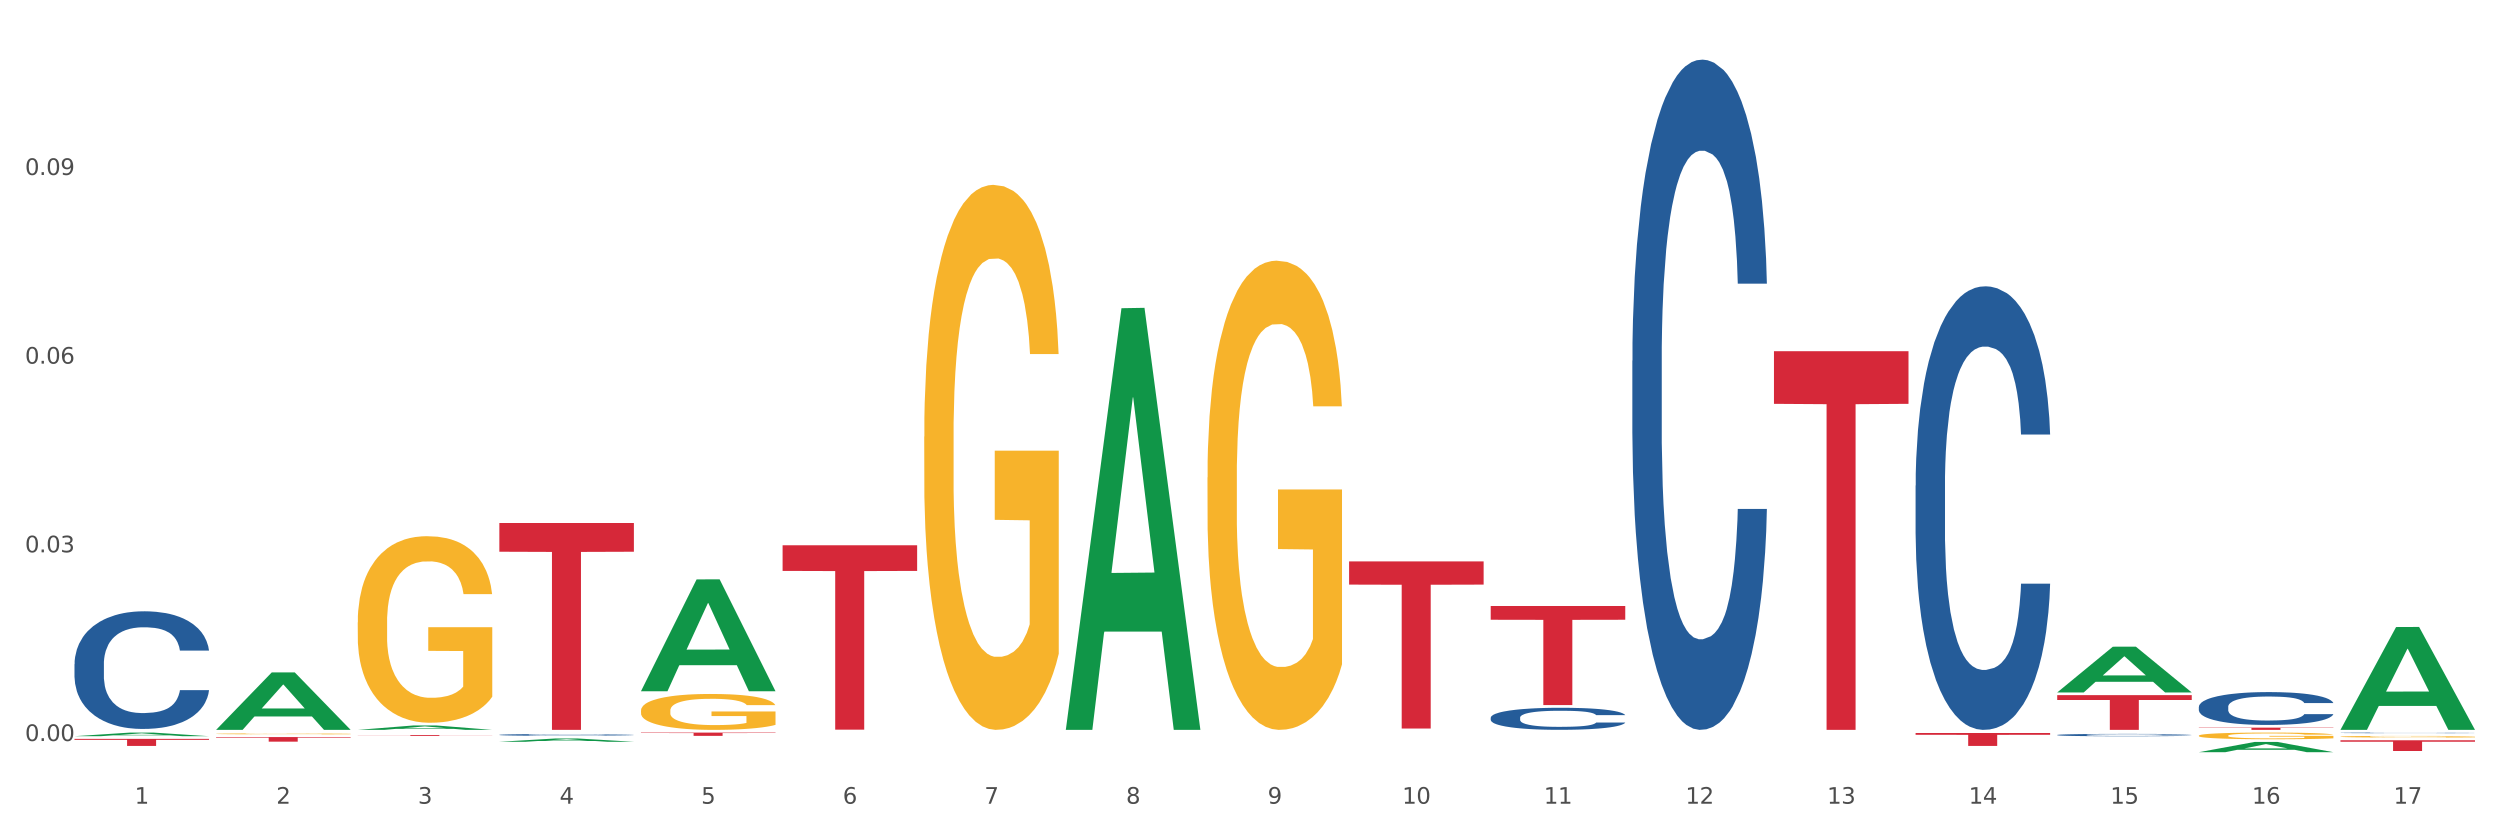 <?xml version="1.0" encoding="utf-8" standalone="no"?>
<!DOCTYPE svg PUBLIC "-//W3C//DTD SVG 1.1//EN"
  "http://www.w3.org/Graphics/SVG/1.1/DTD/svg11.dtd">
<svg xmlns:xlink="http://www.w3.org/1999/xlink" width="1080pt" height="360pt" viewBox="0 0 1080 360" xmlns="http://www.w3.org/2000/svg" version="1.1">
 <rect x="0" y="0" width="1080" height="360" fill="#333333" stroke="none"/>
 <defs>
  <style type="text/css">*{stroke-linejoin: round; stroke-linecap: butt}</style>
 </defs>
 <g id="figure_1">
  <g id="patch_1">
   <path d="M 0 360 
L 1080 360 
L 1080 0 
L 0 0 
z
" style="fill: #ffffff; stroke: #ffffff; stroke-linejoin: miter"/>
  </g>
  <g id="axes_1">
   <g id="matplotlib.axis_1">
    <g id="xtick_1">
     <g id="text_1">
      <!-- 1 -->
      <g style="fill: #4d4d4d" transform="translate(58.182 347.204) scale(0.096 -0.096)">
       <defs>
        <path id="DejaVuSans-31" d="M 794 531 
L 1825 531 
L 1825 4091 
L 703 3866 
L 703 4441 
L 1819 4666 
L 2450 4666 
L 2450 531 
L 3481 531 
L 3481 0 
L 794 0 
L 794 531 
z
" transform="scale(0.016)"/>
       </defs>
       <use xlink:href="#DejaVuSans-31"/>
      </g>
     </g>
    </g>
    <g id="xtick_2">
     <g id="text_2">
      <!-- 2 -->
      <g style="fill: #4d4d4d" transform="translate(119.364 347.204) scale(0.096 -0.096)">
       <defs>
        <path id="DejaVuSans-32" d="M 1228 531 
L 3431 531 
L 3431 0 
L 469 0 
L 469 531 
Q 828 903 1448 1529 
Q 2069 2156 2228 2338 
Q 2531 2678 2651 2914 
Q 2772 3150 2772 3378 
Q 2772 3750 2511 3984 
Q 2250 4219 1831 4219 
Q 1534 4219 1204 4116 
Q 875 4013 500 3803 
L 500 4441 
Q 881 4594 1212 4672 
Q 1544 4750 1819 4750 
Q 2544 4750 2975 4387 
Q 3406 4025 3406 3419 
Q 3406 3131 3298 2873 
Q 3191 2616 2906 2266 
Q 2828 2175 2409 1742 
Q 1991 1309 1228 531 
z
" transform="scale(0.016)"/>
       </defs>
       <use xlink:href="#DejaVuSans-32"/>
      </g>
     </g>
    </g>
    <g id="xtick_3">
     <g id="text_3">
      <!-- 3 -->
      <g style="fill: #4d4d4d" transform="translate(180.545 347.204) scale(0.096 -0.096)">
       <defs>
        <path id="DejaVuSans-33" d="M 2597 2516 
Q 3050 2419 3304 2112 
Q 3559 1806 3559 1356 
Q 3559 666 3084 287 
Q 2609 -91 1734 -91 
Q 1441 -91 1130 -33 
Q 819 25 488 141 
L 488 750 
Q 750 597 1062 519 
Q 1375 441 1716 441 
Q 2309 441 2620 675 
Q 2931 909 2931 1356 
Q 2931 1769 2642 2001 
Q 2353 2234 1838 2234 
L 1294 2234 
L 1294 2753 
L 1863 2753 
Q 2328 2753 2575 2939 
Q 2822 3125 2822 3475 
Q 2822 3834 2567 4026 
Q 2313 4219 1838 4219 
Q 1578 4219 1281 4162 
Q 984 4106 628 3988 
L 628 4550 
Q 988 4650 1302 4700 
Q 1616 4750 1894 4750 
Q 2613 4750 3031 4423 
Q 3450 4097 3450 3541 
Q 3450 3153 3228 2886 
Q 3006 2619 2597 2516 
z
" transform="scale(0.016)"/>
       </defs>
       <use xlink:href="#DejaVuSans-33"/>
      </g>
     </g>
    </g>
    <g id="xtick_4">
     <g id="text_4">
      <!-- 4 -->
      <g style="fill: #4d4d4d" transform="translate(241.726 347.204) scale(0.096 -0.096)">
       <defs>
        <path id="DejaVuSans-34" d="M 2419 4116 
L 825 1625 
L 2419 1625 
L 2419 4116 
z
M 2253 4666 
L 3047 4666 
L 3047 1625 
L 3713 1625 
L 3713 1100 
L 3047 1100 
L 3047 0 
L 2419 0 
L 2419 1100 
L 313 1100 
L 313 1709 
L 2253 4666 
z
" transform="scale(0.016)"/>
       </defs>
       <use xlink:href="#DejaVuSans-34"/>
      </g>
     </g>
    </g>
    <g id="xtick_5">
     <g id="text_5">
      <!-- 5 -->
      <g style="fill: #4d4d4d" transform="translate(302.908 347.204) scale(0.096 -0.096)">
       <defs>
        <path id="DejaVuSans-35" d="M 691 4666 
L 3169 4666 
L 3169 4134 
L 1269 4134 
L 1269 2991 
Q 1406 3038 1543 3061 
Q 1681 3084 1819 3084 
Q 2600 3084 3056 2656 
Q 3513 2228 3513 1497 
Q 3513 744 3044 326 
Q 2575 -91 1722 -91 
Q 1428 -91 1123 -41 
Q 819 9 494 109 
L 494 744 
Q 775 591 1075 516 
Q 1375 441 1709 441 
Q 2250 441 2565 725 
Q 2881 1009 2881 1497 
Q 2881 1984 2565 2268 
Q 2250 2553 1709 2553 
Q 1456 2553 1204 2497 
Q 953 2441 691 2322 
L 691 4666 
z
" transform="scale(0.016)"/>
       </defs>
       <use xlink:href="#DejaVuSans-35"/>
      </g>
     </g>
    </g>
    <g id="xtick_6">
     <g id="text_6">
      <!-- 6 -->
      <g style="fill: #4d4d4d" transform="translate(364.089 347.204) scale(0.096 -0.096)">
       <defs>
        <path id="DejaVuSans-36" d="M 2113 2584 
Q 1688 2584 1439 2293 
Q 1191 2003 1191 1497 
Q 1191 994 1439 701 
Q 1688 409 2113 409 
Q 2538 409 2786 701 
Q 3034 994 3034 1497 
Q 3034 2003 2786 2293 
Q 2538 2584 2113 2584 
z
M 3366 4563 
L 3366 3988 
Q 3128 4100 2886 4159 
Q 2644 4219 2406 4219 
Q 1781 4219 1451 3797 
Q 1122 3375 1075 2522 
Q 1259 2794 1537 2939 
Q 1816 3084 2150 3084 
Q 2853 3084 3261 2657 
Q 3669 2231 3669 1497 
Q 3669 778 3244 343 
Q 2819 -91 2113 -91 
Q 1303 -91 875 529 
Q 447 1150 447 2328 
Q 447 3434 972 4092 
Q 1497 4750 2381 4750 
Q 2619 4750 2861 4703 
Q 3103 4656 3366 4563 
z
" transform="scale(0.016)"/>
       </defs>
       <use xlink:href="#DejaVuSans-36"/>
      </g>
     </g>
    </g>
    <g id="xtick_7">
     <g id="text_7">
      <!-- 7 -->
      <g style="fill: #4d4d4d" transform="translate(425.271 347.204) scale(0.096 -0.096)">
       <defs>
        <path id="DejaVuSans-37" d="M 525 4666 
L 3525 4666 
L 3525 4397 
L 1831 0 
L 1172 0 
L 2766 4134 
L 525 4134 
L 525 4666 
z
" transform="scale(0.016)"/>
       </defs>
       <use xlink:href="#DejaVuSans-37"/>
      </g>
     </g>
    </g>
    <g id="xtick_8">
     <g id="text_8">
      <!-- 8 -->
      <g style="fill: #4d4d4d" transform="translate(486.452 347.204) scale(0.096 -0.096)">
       <defs>
        <path id="DejaVuSans-38" d="M 2034 2216 
Q 1584 2216 1326 1975 
Q 1069 1734 1069 1313 
Q 1069 891 1326 650 
Q 1584 409 2034 409 
Q 2484 409 2743 651 
Q 3003 894 3003 1313 
Q 3003 1734 2745 1975 
Q 2488 2216 2034 2216 
z
M 1403 2484 
Q 997 2584 770 2862 
Q 544 3141 544 3541 
Q 544 4100 942 4425 
Q 1341 4750 2034 4750 
Q 2731 4750 3128 4425 
Q 3525 4100 3525 3541 
Q 3525 3141 3298 2862 
Q 3072 2584 2669 2484 
Q 3125 2378 3379 2068 
Q 3634 1759 3634 1313 
Q 3634 634 3220 271 
Q 2806 -91 2034 -91 
Q 1263 -91 848 271 
Q 434 634 434 1313 
Q 434 1759 690 2068 
Q 947 2378 1403 2484 
z
M 1172 3481 
Q 1172 3119 1398 2916 
Q 1625 2713 2034 2713 
Q 2441 2713 2670 2916 
Q 2900 3119 2900 3481 
Q 2900 3844 2670 4047 
Q 2441 4250 2034 4250 
Q 1625 4250 1398 4047 
Q 1172 3844 1172 3481 
z
" transform="scale(0.016)"/>
       </defs>
       <use xlink:href="#DejaVuSans-38"/>
      </g>
     </g>
    </g>
    <g id="xtick_9">
     <g id="text_9">
      <!-- 9 -->
      <g style="fill: #4d4d4d" transform="translate(547.634 347.204) scale(0.096 -0.096)">
       <defs>
        <path id="DejaVuSans-39" d="M 703 97 
L 703 672 
Q 941 559 1184 500 
Q 1428 441 1663 441 
Q 2288 441 2617 861 
Q 2947 1281 2994 2138 
Q 2813 1869 2534 1725 
Q 2256 1581 1919 1581 
Q 1219 1581 811 2004 
Q 403 2428 403 3163 
Q 403 3881 828 4315 
Q 1253 4750 1959 4750 
Q 2769 4750 3195 4129 
Q 3622 3509 3622 2328 
Q 3622 1225 3098 567 
Q 2575 -91 1691 -91 
Q 1453 -91 1209 -44 
Q 966 3 703 97 
z
M 1959 2075 
Q 2384 2075 2632 2365 
Q 2881 2656 2881 3163 
Q 2881 3666 2632 3958 
Q 2384 4250 1959 4250 
Q 1534 4250 1286 3958 
Q 1038 3666 1038 3163 
Q 1038 2656 1286 2365 
Q 1534 2075 1959 2075 
z
" transform="scale(0.016)"/>
       </defs>
       <use xlink:href="#DejaVuSans-39"/>
      </g>
     </g>
    </g>
    <g id="xtick_10">
     <g id="text_10">
      <!-- 10 -->
      <g style="fill: #4d4d4d" transform="translate(605.761 347.204) scale(0.096 -0.096)">
       <defs>
        <path id="DejaVuSans-30" d="M 2034 4250 
Q 1547 4250 1301 3770 
Q 1056 3291 1056 2328 
Q 1056 1369 1301 889 
Q 1547 409 2034 409 
Q 2525 409 2770 889 
Q 3016 1369 3016 2328 
Q 3016 3291 2770 3770 
Q 2525 4250 2034 4250 
z
M 2034 4750 
Q 2819 4750 3233 4129 
Q 3647 3509 3647 2328 
Q 3647 1150 3233 529 
Q 2819 -91 2034 -91 
Q 1250 -91 836 529 
Q 422 1150 422 2328 
Q 422 3509 836 4129 
Q 1250 4750 2034 4750 
z
" transform="scale(0.016)"/>
       </defs>
       <use xlink:href="#DejaVuSans-31"/>
       <use xlink:href="#DejaVuSans-30" transform="translate(63.623 0)"/>
      </g>
     </g>
    </g>
    <g id="xtick_11">
     <g id="text_11">
      <!-- 11 -->
      <g style="fill: #4d4d4d" transform="translate(666.942 347.204) scale(0.096 -0.096)">
       <use xlink:href="#DejaVuSans-31"/>
       <use xlink:href="#DejaVuSans-31" transform="translate(63.623 0)"/>
      </g>
     </g>
    </g>
    <g id="xtick_12">
     <g id="text_12">
      <!-- 12 -->
      <g style="fill: #4d4d4d" transform="translate(728.124 347.204) scale(0.096 -0.096)">
       <use xlink:href="#DejaVuSans-31"/>
       <use xlink:href="#DejaVuSans-32" transform="translate(63.623 0)"/>
      </g>
     </g>
    </g>
    <g id="xtick_13">
     <g id="text_13">
      <!-- 13 -->
      <g style="fill: #4d4d4d" transform="translate(789.305 347.204) scale(0.096 -0.096)">
       <use xlink:href="#DejaVuSans-31"/>
       <use xlink:href="#DejaVuSans-33" transform="translate(63.623 0)"/>
      </g>
     </g>
    </g>
    <g id="xtick_14">
     <g id="text_14">
      <!-- 14 -->
      <g style="fill: #4d4d4d" transform="translate(850.487 347.204) scale(0.096 -0.096)">
       <use xlink:href="#DejaVuSans-31"/>
       <use xlink:href="#DejaVuSans-34" transform="translate(63.623 0)"/>
      </g>
     </g>
    </g>
    <g id="xtick_15">
     <g id="text_15">
      <!-- 15 -->
      <g style="fill: #4d4d4d" transform="translate(911.668 347.204) scale(0.096 -0.096)">
       <use xlink:href="#DejaVuSans-31"/>
       <use xlink:href="#DejaVuSans-35" transform="translate(63.623 0)"/>
      </g>
     </g>
    </g>
    <g id="xtick_16">
     <g id="text_16">
      <!-- 16 -->
      <g style="fill: #4d4d4d" transform="translate(972.849 347.204) scale(0.096 -0.096)">
       <use xlink:href="#DejaVuSans-31"/>
       <use xlink:href="#DejaVuSans-36" transform="translate(63.623 0)"/>
      </g>
     </g>
    </g>
    <g id="xtick_17">
     <g id="text_17">
      <!-- 17 -->
      <g style="fill: #4d4d4d" transform="translate(1034.031 347.204) scale(0.096 -0.096)">
       <use xlink:href="#DejaVuSans-31"/>
       <use xlink:href="#DejaVuSans-37" transform="translate(63.623 0)"/>
      </g>
     </g>
    </g>
    <g id="xtick_18"/>
    <g id="xtick_19"/>
    <g id="xtick_20"/>
    <g id="xtick_21"/>
    <g id="xtick_22"/>
    <g id="xtick_23"/>
    <g id="xtick_24"/>
    <g id="xtick_25"/>
    <g id="xtick_26"/>
    <g id="xtick_27"/>
    <g id="xtick_28"/>
    <g id="xtick_29"/>
    <g id="xtick_30"/>
    <g id="xtick_31"/>
    <g id="xtick_32"/>
    <g id="xtick_33"/>
   </g>
   <g id="matplotlib.axis_2">
    <g id="ytick_1">
     <g id="text_18">
      <!-- 0.00 -->
      <g style="fill: #4d4d4d" transform="translate(10.8 320.119) scale(0.096 -0.096)">
       <defs>
        <path id="DejaVuSans-2e" d="M 684 794 
L 1344 794 
L 1344 0 
L 684 0 
L 684 794 
z
" transform="scale(0.016)"/>
       </defs>
       <use xlink:href="#DejaVuSans-30"/>
       <use xlink:href="#DejaVuSans-2e" transform="translate(63.623 0)"/>
       <use xlink:href="#DejaVuSans-30" transform="translate(95.41 0)"/>
       <use xlink:href="#DejaVuSans-30" transform="translate(159.033 0)"/>
      </g>
     </g>
    </g>
    <g id="ytick_2">
     <g id="text_19">
      <!-- 0.03 -->
      <g style="fill: #4d4d4d" transform="translate(10.8 238.609) scale(0.096 -0.096)">
       <use xlink:href="#DejaVuSans-30"/>
       <use xlink:href="#DejaVuSans-2e" transform="translate(63.623 0)"/>
       <use xlink:href="#DejaVuSans-30" transform="translate(95.41 0)"/>
       <use xlink:href="#DejaVuSans-33" transform="translate(159.033 0)"/>
      </g>
     </g>
    </g>
    <g id="ytick_3">
     <g id="text_20">
      <!-- 0.06 -->
      <g style="fill: #4d4d4d" transform="translate(10.8 157.099) scale(0.096 -0.096)">
       <use xlink:href="#DejaVuSans-30"/>
       <use xlink:href="#DejaVuSans-2e" transform="translate(63.623 0)"/>
       <use xlink:href="#DejaVuSans-30" transform="translate(95.41 0)"/>
       <use xlink:href="#DejaVuSans-36" transform="translate(159.033 0)"/>
      </g>
     </g>
    </g>
    <g id="ytick_4">
     <g id="text_21">
      <!-- 0.09 -->
      <g style="fill: #4d4d4d" transform="translate(10.8 75.59) scale(0.096 -0.096)">
       <use xlink:href="#DejaVuSans-30"/>
       <use xlink:href="#DejaVuSans-2e" transform="translate(63.623 0)"/>
       <use xlink:href="#DejaVuSans-30" transform="translate(95.41 0)"/>
       <use xlink:href="#DejaVuSans-39" transform="translate(159.033 0)"/>
      </g>
     </g>
    </g>
    <g id="ytick_5"/>
    <g id="ytick_6"/>
    <g id="ytick_7"/>
    <g id="ytick_8"/>
   </g>
   <g id="PolyCollection_1">
    <path d="M 32.175 318.034 
L 32.235 318.033 
L 56.203 316.473 
L 66.15 316.471 
L 90.297 318.037 
L 78.793 318.037 
L 73.58 317.673 
L 48.833 317.673 
L 48.653 317.678 
L 43.62 318.037 
L 32.175 318.037 
L 32.175 318.034 
L 51.949 317.455 
L 70.464 317.453 
L 61.296 316.805 
L 61.176 316.802 
L 61.056 316.807 
L 51.889 317.453 
L 51.949 317.455 
L 32.175 318.034 
z
" clip-path="url(#pbdef62c256)" style="fill: #109648"/>
    <path d="M 93.356 318.405 
L 151.479 318.405 
L 151.479 318.682 
L 128.615 318.684 
L 128.615 320.399 
L 116.082 320.399 
L 116.082 318.684 
L 93.356 318.682 
L 93.356 318.406 
L 93.356 318.405 
z
" clip-path="url(#pbdef62c256)" style="fill: #d62839"/>
    <path d="M 154.538 317.574 
L 212.66 317.574 
L 212.66 317.627 
L 189.797 317.627 
L 189.797 317.954 
L 177.263 317.954 
L 177.263 317.627 
L 154.538 317.627 
L 154.538 317.575 
L 154.538 317.574 
z
" clip-path="url(#pbdef62c256)" style="fill: #d62839"/>
    <path d="M 215.719 225.925 
L 273.842 225.925 
L 273.842 238.347 
L 250.978 238.431 
L 250.978 315.309 
L 238.445 315.309 
L 238.445 238.431 
L 215.719 238.347 
L 215.719 226.009 
L 215.719 225.925 
z
" clip-path="url(#pbdef62c256)" style="fill: #d62839"/>
    <path d="M 276.901 316.471 
L 335.023 316.471 
L 335.023 316.67 
L 312.16 316.671 
L 312.16 317.899 
L 299.626 317.899 
L 299.626 316.671 
L 276.901 316.67 
L 276.901 316.473 
L 276.901 316.471 
z
" clip-path="url(#pbdef62c256)" style="fill: #d62839"/>
    <path d="M 338.082 235.559 
L 396.204 235.559 
L 396.204 246.63 
L 373.341 246.704 
L 373.341 315.221 
L 360.808 315.221 
L 360.808 246.704 
L 338.082 246.63 
L 338.082 235.634 
L 338.082 235.559 
z
" clip-path="url(#pbdef62c256)" style="fill: #d62839"/>
    <path d="M 582.808 242.513 
L 640.93 242.513 
L 640.93 252.549 
L 618.067 252.617 
L 618.067 314.736 
L 605.533 314.736 
L 605.533 252.617 
L 582.808 252.549 
L 582.808 242.581 
L 582.808 242.513 
z
" clip-path="url(#pbdef62c256)" style="fill: #d62839"/>
    <path d="M 643.989 261.786 
L 702.112 261.786 
L 702.112 267.734 
L 679.248 267.775 
L 679.248 304.593 
L 666.715 304.593 
L 666.715 267.775 
L 643.989 267.734 
L 643.989 261.826 
L 643.989 261.786 
z
" clip-path="url(#pbdef62c256)" style="fill: #d62839"/>
    <path d="M 766.352 151.723 
L 824.474 151.723 
L 824.474 174.456 
L 801.611 174.61 
L 801.611 315.309 
L 789.078 315.309 
L 789.078 174.61 
L 766.352 174.456 
L 766.352 151.877 
L 766.352 151.723 
z
" clip-path="url(#pbdef62c256)" style="fill: #d62839"/>
    <path d="M 827.533 316.668 
L 885.656 316.668 
L 885.656 317.444 
L 862.792 317.449 
L 862.792 322.251 
L 850.259 322.251 
L 850.259 317.449 
L 827.533 317.444 
L 827.533 316.674 
L 827.533 316.668 
z
" clip-path="url(#pbdef62c256)" style="fill: #d62839"/>
    <path d="M 32.175 319.2 
L 90.297 319.2 
L 90.297 319.621 
L 67.434 319.624 
L 67.434 322.229 
L 54.901 322.229 
L 54.901 319.624 
L 32.175 319.621 
L 32.175 319.203 
L 32.175 319.2 
z
" clip-path="url(#pbdef62c256)" style="fill: #d62839"/>
    <path d="M 888.715 300.311 
L 946.837 300.311 
L 946.837 302.395 
L 923.974 302.409 
L 923.974 315.309 
L 911.44 315.309 
L 911.44 302.409 
L 888.715 302.395 
L 888.715 300.325 
L 888.715 300.311 
z
" clip-path="url(#pbdef62c256)" style="fill: #d62839"/>
    <path d="M 1011.078 316.598 
L 1011.146 316.598 
L 1011.146 316.59 
L 1011.352 316.581 
L 1012.108 316.563 
L 1013.07 316.549 
L 1014.719 316.533 
L 1015.612 316.526 
L 1016.78 316.519 
L 1019.185 316.507 
L 1021.933 316.497 
L 1023.856 316.491 
L 1025.299 316.487 
L 1028.528 316.481 
L 1030.383 316.478 
L 1032.307 316.476 
L 1033.956 316.474 
L 1036.704 316.472 
L 1038.902 316.472 
L 1041.444 316.471 
L 1043.574 316.472 
L 1046.391 316.473 
L 1050.513 316.476 
L 1052.093 316.478 
L 1054.223 316.481 
L 1056.421 316.485 
L 1058.208 316.489 
L 1060.269 316.495 
L 1062.398 316.502 
L 1064.46 316.512 
L 1065.902 316.521 
L 1067.07 316.531 
L 1068.101 316.542 
L 1068.856 316.555 
L 1069.2 316.565 
L 1056.627 316.565 
L 1056.284 316.556 
L 1055.597 316.546 
L 1054.91 316.539 
L 1054.154 316.533 
L 1052.986 316.527 
L 1051.956 316.523 
L 1050.238 316.518 
L 1048.658 316.515 
L 1047.353 316.513 
L 1045.772 316.511 
L 1042.406 316.51 
L 1040.001 316.51 
L 1038.49 316.51 
L 1036.635 316.511 
L 1035.055 316.513 
L 1033.2 316.516 
L 1031.757 316.52 
L 1030.314 316.524 
L 1029.49 316.527 
L 1028.253 316.533 
L 1027.429 316.537 
L 1026.33 316.545 
L 1025.711 316.551 
L 1024.612 316.566 
L 1024.131 316.576 
L 1023.925 316.584 
L 1023.788 316.592 
L 1023.788 316.632 
L 1024.2 316.65 
L 1024.543 316.658 
L 1025.093 316.667 
L 1026.124 316.678 
L 1027.635 316.689 
L 1029.215 316.697 
L 1030.52 316.702 
L 1031.757 316.705 
L 1032.994 316.708 
L 1034.505 316.711 
L 1035.742 316.712 
L 1037.597 316.714 
L 1039.795 316.715 
L 1041.513 316.715 
L 1045.017 316.713 
L 1046.597 316.712 
L 1048.108 316.71 
L 1049.757 316.708 
L 1051.063 316.704 
L 1051.818 316.702 
L 1053.055 316.697 
L 1054.017 316.692 
L 1054.841 316.686 
L 1055.391 316.681 
L 1056.009 316.673 
L 1056.49 316.665 
L 1056.627 316.66 
L 1069.2 316.66 
L 1068.925 316.669 
L 1068.444 316.678 
L 1067.482 316.69 
L 1066.727 316.697 
L 1065.559 316.706 
L 1064.322 316.713 
L 1062.605 316.721 
L 1061.024 316.727 
L 1059.376 316.732 
L 1057.589 316.737 
L 1054.36 316.743 
L 1053.192 316.745 
L 1050.719 316.748 
L 1048.795 316.75 
L 1045.979 316.751 
L 1043.093 316.752 
L 1040.07 316.753 
L 1037.391 316.752 
L 1034.437 316.751 
L 1032.582 316.749 
L 1030.52 316.747 
L 1028.116 316.743 
L 1025.849 316.739 
L 1023.719 316.734 
L 1021.727 316.728 
L 1019.872 316.721 
L 1017.467 316.71 
L 1015.681 316.699 
L 1014.375 316.689 
L 1013.482 316.681 
L 1012.589 316.67 
L 1012.108 316.663 
L 1011.352 316.645 
L 1011.078 316.628 
L 1011.078 316.598 
z
" clip-path="url(#pbdef62c256)" style="fill: #255c99"/>
    <path d="M 949.896 305.36 
L 949.965 305.347 
L 949.965 304.984 
L 950.171 304.491 
L 950.927 303.584 
L 951.889 302.896 
L 953.537 302.092 
L 954.431 301.755 
L 955.599 301.379 
L 958.003 300.769 
L 960.751 300.251 
L 962.675 299.965 
L 964.118 299.784 
L 967.347 299.46 
L 969.202 299.317 
L 971.125 299.2 
L 972.774 299.122 
L 975.522 299.032 
L 977.721 298.993 
L 980.263 298.98 
L 982.393 298.993 
L 985.209 299.045 
L 989.331 299.2 
L 990.912 299.291 
L 993.041 299.447 
L 995.24 299.654 
L 997.026 299.862 
L 999.087 300.16 
L 1001.217 300.549 
L 1003.278 301.042 
L 1004.721 301.496 
L 1005.889 301.975 
L 1006.919 302.559 
L 1007.675 303.195 
L 1008.019 303.726 
L 995.446 303.726 
L 995.103 303.246 
L 994.415 302.728 
L 993.728 302.378 
L 992.973 302.092 
L 991.805 301.768 
L 990.774 301.56 
L 989.057 301.314 
L 987.477 301.158 
L 986.171 301.068 
L 984.591 300.99 
L 981.225 300.912 
L 978.82 300.912 
L 977.309 300.938 
L 975.454 301.003 
L 973.873 301.094 
L 972.018 301.249 
L 970.576 301.418 
L 969.133 301.638 
L 968.309 301.794 
L 967.072 302.079 
L 966.247 302.313 
L 965.148 302.715 
L 964.53 303 
L 963.431 303.739 
L 962.95 304.284 
L 962.744 304.66 
L 962.606 305.075 
L 962.606 307.098 
L 963.018 308.006 
L 963.362 308.395 
L 963.912 308.836 
L 964.942 309.407 
L 966.454 309.964 
L 968.034 310.366 
L 969.339 310.613 
L 970.576 310.794 
L 971.812 310.937 
L 973.324 311.067 
L 974.56 311.144 
L 976.415 311.222 
L 978.614 311.261 
L 980.331 311.261 
L 983.835 311.196 
L 985.415 311.132 
L 986.927 311.041 
L 988.576 310.898 
L 989.881 310.742 
L 990.637 310.626 
L 991.873 310.379 
L 992.835 310.12 
L 993.66 309.822 
L 994.209 309.562 
L 994.828 309.173 
L 995.309 308.732 
L 995.446 308.499 
L 1008.019 308.499 
L 1007.744 308.966 
L 1007.263 309.42 
L 1006.301 310.029 
L 1005.545 310.379 
L 1004.377 310.807 
L 1003.141 311.17 
L 1001.423 311.572 
L 999.843 311.871 
L 998.194 312.13 
L 996.408 312.364 
L 993.179 312.688 
L 992.011 312.779 
L 989.538 312.934 
L 987.614 313.025 
L 984.797 313.116 
L 981.912 313.168 
L 978.889 313.181 
L 976.209 313.155 
L 973.255 313.077 
L 971.4 312.999 
L 969.339 312.882 
L 966.934 312.701 
L 964.667 312.48 
L 962.538 312.221 
L 960.545 311.923 
L 958.69 311.585 
L 956.286 311.028 
L 954.499 310.483 
L 953.194 309.977 
L 952.301 309.549 
L 951.408 309.005 
L 950.927 308.629 
L 950.171 307.721 
L 949.896 306.878 
L 949.896 305.36 
z
" clip-path="url(#pbdef62c256)" style="fill: #255c99"/>
    <path d="M 888.715 317.503 
L 888.784 317.502 
L 888.784 317.476 
L 888.99 317.44 
L 889.745 317.374 
L 890.707 317.324 
L 892.356 317.266 
L 893.249 317.242 
L 894.417 317.215 
L 896.822 317.17 
L 899.57 317.133 
L 901.493 317.112 
L 902.936 317.099 
L 906.165 317.076 
L 908.02 317.065 
L 909.944 317.057 
L 911.593 317.051 
L 914.341 317.045 
L 916.539 317.042 
L 919.081 317.041 
L 921.211 317.042 
L 924.028 317.046 
L 928.15 317.057 
L 929.73 317.063 
L 931.86 317.075 
L 934.058 317.09 
L 935.845 317.105 
L 937.906 317.126 
L 940.036 317.154 
L 942.097 317.19 
L 943.539 317.223 
L 944.707 317.258 
L 945.738 317.3 
L 946.494 317.346 
L 946.837 317.385 
L 934.265 317.385 
L 933.921 317.35 
L 933.234 317.312 
L 932.547 317.287 
L 931.791 317.266 
L 930.623 317.243 
L 929.593 317.228 
L 927.875 317.21 
L 926.295 317.199 
L 924.99 317.192 
L 923.41 317.186 
L 920.043 317.181 
L 917.639 317.181 
L 916.127 317.183 
L 914.272 317.187 
L 912.692 317.194 
L 910.837 317.205 
L 909.394 317.217 
L 907.952 317.233 
L 907.127 317.245 
L 905.89 317.265 
L 905.066 317.282 
L 903.967 317.311 
L 903.348 317.332 
L 902.249 317.385 
L 901.768 317.425 
L 901.562 317.452 
L 901.425 317.482 
L 901.425 317.629 
L 901.837 317.694 
L 902.181 317.723 
L 902.73 317.754 
L 903.761 317.796 
L 905.272 317.836 
L 906.852 317.865 
L 908.158 317.883 
L 909.394 317.896 
L 910.631 317.907 
L 912.142 317.916 
L 913.379 317.922 
L 915.234 317.927 
L 917.432 317.93 
L 919.15 317.93 
L 922.654 317.925 
L 924.234 317.921 
L 925.745 317.914 
L 927.394 317.904 
L 928.7 317.893 
L 929.455 317.884 
L 930.692 317.866 
L 931.654 317.847 
L 932.478 317.826 
L 933.028 317.807 
L 933.646 317.779 
L 934.127 317.747 
L 934.265 317.73 
L 946.837 317.73 
L 946.562 317.764 
L 946.081 317.797 
L 945.12 317.841 
L 944.364 317.866 
L 943.196 317.897 
L 941.959 317.924 
L 940.242 317.953 
L 938.662 317.974 
L 937.013 317.993 
L 935.226 318.01 
L 931.997 318.033 
L 930.829 318.04 
L 928.356 318.051 
L 926.433 318.058 
L 923.616 318.064 
L 920.73 318.068 
L 917.707 318.069 
L 915.028 318.067 
L 912.074 318.062 
L 910.219 318.056 
L 908.158 318.047 
L 905.753 318.034 
L 903.486 318.018 
L 901.356 318 
L 899.364 317.978 
L 897.509 317.954 
L 895.104 317.913 
L 893.318 317.874 
L 892.013 317.837 
L 891.119 317.806 
L 890.226 317.767 
L 889.745 317.739 
L 888.99 317.674 
L 888.715 317.613 
L 888.715 317.503 
z
" clip-path="url(#pbdef62c256)" style="fill: #255c99"/>
    <path d="M 827.533 209.782 
L 827.602 209.607 
L 827.602 204.707 
L 827.808 198.057 
L 828.564 185.807 
L 829.526 176.531 
L 831.175 165.681 
L 832.068 161.131 
L 833.236 156.056 
L 835.64 147.831 
L 838.388 140.831 
L 840.312 136.981 
L 841.755 134.531 
L 844.984 130.156 
L 846.839 128.231 
L 848.762 126.656 
L 850.411 125.606 
L 853.159 124.381 
L 855.358 123.856 
L 857.9 123.681 
L 860.03 123.856 
L 862.847 124.556 
L 866.969 126.656 
L 868.549 127.881 
L 870.679 129.981 
L 872.877 132.781 
L 874.663 135.581 
L 876.724 139.606 
L 878.854 144.856 
L 880.915 151.506 
L 882.358 157.631 
L 883.526 164.106 
L 884.557 171.981 
L 885.312 180.556 
L 885.656 187.732 
L 873.083 187.732 
L 872.74 181.257 
L 872.053 174.256 
L 871.366 169.531 
L 870.61 165.681 
L 869.442 161.306 
L 868.411 158.506 
L 866.694 155.181 
L 865.114 153.081 
L 863.808 151.856 
L 862.228 150.806 
L 858.862 149.756 
L 856.457 149.756 
L 854.946 150.106 
L 853.091 150.981 
L 851.511 152.206 
L 849.656 154.306 
L 848.213 156.581 
L 846.77 159.556 
L 845.946 161.656 
L 844.709 165.506 
L 843.885 168.656 
L 842.785 174.081 
L 842.167 177.931 
L 841.068 187.907 
L 840.587 195.257 
L 840.381 200.332 
L 840.243 205.932 
L 840.243 233.232 
L 840.656 245.482 
L 840.999 250.733 
L 841.549 256.683 
L 842.579 264.383 
L 844.091 271.908 
L 845.671 277.333 
L 846.976 280.658 
L 848.213 283.108 
L 849.45 285.033 
L 850.961 286.783 
L 852.198 287.833 
L 854.053 288.883 
L 856.251 289.408 
L 857.969 289.408 
L 861.472 288.533 
L 863.053 287.658 
L 864.564 286.433 
L 866.213 284.508 
L 867.518 282.408 
L 868.274 280.833 
L 869.511 277.508 
L 870.472 274.008 
L 871.297 269.983 
L 871.847 266.483 
L 872.465 261.233 
L 872.946 255.283 
L 873.083 252.133 
L 885.656 252.133 
L 885.381 258.433 
L 884.9 264.558 
L 883.938 272.783 
L 883.182 277.508 
L 882.015 283.283 
L 880.778 288.183 
L 879.06 293.608 
L 877.48 297.633 
L 875.831 301.133 
L 874.045 304.283 
L 870.816 308.658 
L 869.648 309.883 
L 867.175 311.983 
L 865.251 313.209 
L 862.434 314.434 
L 859.549 315.134 
L 856.526 315.309 
L 853.846 314.959 
L 850.892 313.909 
L 849.037 312.859 
L 846.976 311.283 
L 844.572 308.833 
L 842.304 305.858 
L 840.175 302.358 
L 838.182 298.333 
L 836.327 293.783 
L 833.923 286.258 
L 832.136 278.908 
L 830.831 272.083 
L 829.938 266.308 
L 829.045 258.958 
L 828.564 253.883 
L 827.808 241.632 
L 827.533 230.257 
L 827.533 209.782 
z
" clip-path="url(#pbdef62c256)" style="fill: #255c99"/>
    <path d="M 705.171 155.858 
L 705.239 155.594 
L 705.239 148.19 
L 705.445 138.142 
L 706.201 119.632 
L 707.163 105.617 
L 708.812 89.222 
L 709.705 82.347 
L 710.873 74.679 
L 713.277 62.251 
L 716.026 51.673 
L 717.949 45.856 
L 719.392 42.154 
L 722.621 35.543 
L 724.476 32.635 
L 726.4 30.255 
L 728.049 28.668 
L 730.797 26.817 
L 732.995 26.024 
L 735.537 25.759 
L 737.667 26.024 
L 740.484 27.082 
L 744.606 30.255 
L 746.186 32.106 
L 748.316 35.279 
L 750.514 39.51 
L 752.301 43.741 
L 754.362 49.822 
L 756.491 57.755 
L 758.552 67.804 
L 759.995 77.059 
L 761.163 86.842 
L 762.194 98.742 
L 762.949 111.699 
L 763.293 122.54 
L 750.72 122.54 
L 750.377 112.756 
L 749.69 102.179 
L 749.003 95.04 
L 748.247 89.222 
L 747.079 82.612 
L 746.049 78.381 
L 744.331 73.357 
L 742.751 70.183 
L 741.446 68.332 
L 739.865 66.746 
L 736.499 65.159 
L 734.094 65.159 
L 732.583 65.688 
L 730.728 67.01 
L 729.148 68.861 
L 727.293 72.034 
L 725.85 75.472 
L 724.407 79.967 
L 723.583 83.14 
L 722.346 88.958 
L 721.522 93.718 
L 720.423 101.915 
L 719.804 107.732 
L 718.705 122.805 
L 718.224 133.911 
L 718.018 141.579 
L 717.881 150.041 
L 717.881 191.292 
L 718.293 209.802 
L 718.636 217.734 
L 719.186 226.725 
L 720.216 238.36 
L 721.728 249.73 
L 723.308 257.928 
L 724.613 262.952 
L 725.85 266.654 
L 727.087 269.562 
L 728.598 272.207 
L 729.835 273.793 
L 731.69 275.38 
L 733.888 276.173 
L 735.606 276.173 
L 739.11 274.851 
L 740.69 273.529 
L 742.201 271.678 
L 743.85 268.769 
L 745.155 265.596 
L 745.911 263.216 
L 747.148 258.192 
L 748.11 252.903 
L 748.934 246.822 
L 749.484 241.533 
L 750.102 233.6 
L 750.583 224.61 
L 750.72 219.85 
L 763.293 219.85 
L 763.018 229.369 
L 762.537 238.624 
L 761.575 251.052 
L 760.82 258.192 
L 759.652 266.918 
L 758.415 274.322 
L 756.697 282.519 
L 755.117 288.601 
L 753.468 293.89 
L 751.682 298.65 
L 748.453 305.26 
L 747.285 307.111 
L 744.812 310.284 
L 742.888 312.135 
L 740.071 313.986 
L 737.186 315.044 
L 734.163 315.309 
L 731.484 314.78 
L 728.529 313.193 
L 726.674 311.607 
L 724.613 309.227 
L 722.209 305.525 
L 719.942 301.029 
L 717.812 295.741 
L 715.819 289.659 
L 713.965 282.784 
L 711.56 271.413 
L 709.774 260.307 
L 708.468 249.995 
L 707.575 241.269 
L 706.682 230.163 
L 706.201 222.494 
L 705.445 203.984 
L 705.171 186.796 
L 705.171 155.858 
z
" clip-path="url(#pbdef62c256)" style="fill: #255c99"/>
    <path d="M 643.989 310.037 
L 644.058 310.028 
L 644.058 309.785 
L 644.264 309.454 
L 645.02 308.845 
L 645.982 308.384 
L 647.63 307.844 
L 648.524 307.618 
L 649.691 307.366 
L 652.096 306.957 
L 654.844 306.609 
L 656.768 306.417 
L 658.211 306.296 
L 661.44 306.078 
L 663.295 305.982 
L 665.218 305.904 
L 666.867 305.852 
L 669.615 305.791 
L 671.814 305.765 
L 674.356 305.756 
L 676.485 305.765 
L 679.302 305.8 
L 683.424 305.904 
L 685.005 305.965 
L 687.134 306.069 
L 689.333 306.209 
L 691.119 306.348 
L 693.18 306.548 
L 695.31 306.809 
L 697.371 307.14 
L 698.814 307.444 
L 699.982 307.766 
L 701.012 308.158 
L 701.768 308.584 
L 702.112 308.941 
L 689.539 308.941 
L 689.195 308.619 
L 688.508 308.271 
L 687.821 308.036 
L 687.066 307.844 
L 685.898 307.627 
L 684.867 307.488 
L 683.15 307.322 
L 681.569 307.218 
L 680.264 307.157 
L 678.684 307.105 
L 675.318 307.053 
L 672.913 307.053 
L 671.401 307.07 
L 669.547 307.113 
L 667.966 307.174 
L 666.111 307.279 
L 664.669 307.392 
L 663.226 307.54 
L 662.401 307.644 
L 661.165 307.836 
L 660.34 307.992 
L 659.241 308.262 
L 658.623 308.453 
L 657.524 308.949 
L 657.043 309.315 
L 656.837 309.567 
L 656.699 309.846 
L 656.699 311.203 
L 657.111 311.812 
L 657.455 312.073 
L 658.004 312.369 
L 659.035 312.752 
L 660.546 313.126 
L 662.127 313.396 
L 663.432 313.561 
L 664.669 313.683 
L 665.905 313.779 
L 667.417 313.866 
L 668.653 313.918 
L 670.508 313.97 
L 672.707 313.996 
L 674.424 313.996 
L 677.928 313.953 
L 679.508 313.909 
L 681.02 313.848 
L 682.669 313.753 
L 683.974 313.648 
L 684.73 313.57 
L 685.966 313.405 
L 686.928 313.23 
L 687.753 313.03 
L 688.302 312.856 
L 688.921 312.595 
L 689.402 312.299 
L 689.539 312.143 
L 702.112 312.143 
L 701.837 312.456 
L 701.356 312.761 
L 700.394 313.17 
L 699.638 313.405 
L 698.47 313.692 
L 697.234 313.935 
L 695.516 314.205 
L 693.936 314.405 
L 692.287 314.579 
L 690.501 314.736 
L 687.272 314.953 
L 686.104 315.014 
L 683.631 315.119 
L 681.707 315.18 
L 678.89 315.24 
L 676.005 315.275 
L 672.982 315.284 
L 670.302 315.267 
L 667.348 315.214 
L 665.493 315.162 
L 663.432 315.084 
L 661.027 314.962 
L 658.76 314.814 
L 656.63 314.64 
L 654.638 314.44 
L 652.783 314.214 
L 650.378 313.84 
L 648.592 313.474 
L 647.287 313.135 
L 646.394 312.848 
L 645.501 312.482 
L 645.02 312.23 
L 644.264 311.621 
L 643.989 311.055 
L 643.989 310.037 
z
" clip-path="url(#pbdef62c256)" style="fill: #255c99"/>
    <path d="M 215.719 317.45 
L 215.788 317.449 
L 215.788 317.43 
L 215.994 317.403 
L 216.75 317.355 
L 217.712 317.318 
L 219.36 317.276 
L 220.254 317.258 
L 221.422 317.238 
L 223.826 317.205 
L 226.574 317.178 
L 228.498 317.162 
L 229.941 317.153 
L 233.17 317.135 
L 235.025 317.128 
L 236.948 317.122 
L 238.597 317.118 
L 241.345 317.113 
L 243.544 317.111 
L 246.086 317.11 
L 248.216 317.111 
L 251.032 317.113 
L 255.155 317.122 
L 256.735 317.127 
L 258.864 317.135 
L 261.063 317.146 
L 262.849 317.157 
L 264.91 317.173 
L 267.04 317.193 
L 269.101 317.22 
L 270.544 317.244 
L 271.712 317.269 
L 272.742 317.3 
L 273.498 317.334 
L 273.842 317.363 
L 261.269 317.363 
L 260.926 317.337 
L 260.238 317.309 
L 259.551 317.291 
L 258.796 317.276 
L 257.628 317.258 
L 256.597 317.247 
L 254.88 317.234 
L 253.3 317.226 
L 251.994 317.221 
L 250.414 317.217 
L 247.048 317.213 
L 244.643 317.213 
L 243.132 317.214 
L 241.277 317.218 
L 239.696 317.222 
L 237.841 317.231 
L 236.399 317.24 
L 234.956 317.251 
L 234.132 317.26 
L 232.895 317.275 
L 232.07 317.287 
L 230.971 317.309 
L 230.353 317.324 
L 229.254 317.363 
L 228.773 317.392 
L 228.567 317.412 
L 228.429 317.434 
L 228.429 317.542 
L 228.841 317.59 
L 229.185 317.611 
L 229.735 317.635 
L 230.765 317.665 
L 232.277 317.695 
L 233.857 317.716 
L 235.162 317.729 
L 236.399 317.739 
L 237.635 317.746 
L 239.147 317.753 
L 240.383 317.757 
L 242.238 317.762 
L 244.437 317.764 
L 246.154 317.764 
L 249.658 317.76 
L 251.238 317.757 
L 252.75 317.752 
L 254.399 317.744 
L 255.704 317.736 
L 256.46 317.73 
L 257.696 317.717 
L 258.658 317.703 
L 259.483 317.687 
L 260.032 317.673 
L 260.651 317.653 
L 261.132 317.629 
L 261.269 317.617 
L 273.842 317.617 
L 273.567 317.641 
L 273.086 317.666 
L 272.124 317.698 
L 271.368 317.717 
L 270.2 317.74 
L 268.964 317.759 
L 267.246 317.78 
L 265.666 317.796 
L 264.017 317.81 
L 262.231 317.822 
L 259.002 317.84 
L 257.834 317.844 
L 255.361 317.853 
L 253.437 317.858 
L 250.62 317.862 
L 247.735 317.865 
L 244.712 317.866 
L 242.032 317.864 
L 239.078 317.86 
L 237.223 317.856 
L 235.162 317.85 
L 232.757 317.84 
L 230.49 317.829 
L 228.361 317.815 
L 226.368 317.799 
L 224.513 317.781 
L 222.109 317.751 
L 220.322 317.722 
L 219.017 317.695 
L 218.124 317.673 
L 217.231 317.644 
L 216.75 317.624 
L 215.994 317.575 
L 215.719 317.53 
L 215.719 317.45 
z
" clip-path="url(#pbdef62c256)" style="fill: #255c99"/>
    <path d="M 32.175 286.916 
L 32.244 286.87 
L 32.244 285.57 
L 32.45 283.806 
L 33.206 280.556 
L 34.167 278.096 
L 35.816 275.218 
L 36.709 274.011 
L 37.877 272.665 
L 40.282 270.483 
L 43.03 268.626 
L 44.954 267.605 
L 46.396 266.955 
L 49.625 265.794 
L 51.48 265.284 
L 53.404 264.866 
L 55.053 264.587 
L 57.801 264.263 
L 60 264.123 
L 62.542 264.077 
L 64.671 264.123 
L 67.488 264.309 
L 71.61 264.866 
L 73.19 265.191 
L 75.32 265.748 
L 77.519 266.491 
L 79.305 267.233 
L 81.366 268.301 
L 83.496 269.694 
L 85.557 271.458 
L 87 273.083 
L 88.168 274.8 
L 89.198 276.889 
L 89.954 279.164 
L 90.297 281.067 
L 77.725 281.067 
L 77.381 279.349 
L 76.694 277.492 
L 76.007 276.239 
L 75.251 275.218 
L 74.084 274.057 
L 73.053 273.315 
L 71.335 272.433 
L 69.755 271.876 
L 68.45 271.551 
L 66.87 271.272 
L 63.503 270.994 
L 61.099 270.994 
L 59.587 271.086 
L 57.732 271.319 
L 56.152 271.643 
L 54.297 272.201 
L 52.854 272.804 
L 51.412 273.593 
L 50.587 274.15 
L 49.351 275.171 
L 48.526 276.007 
L 47.427 277.446 
L 46.809 278.467 
L 45.709 281.113 
L 45.228 283.063 
L 45.022 284.409 
L 44.885 285.895 
L 44.885 293.136 
L 45.297 296.386 
L 45.641 297.778 
L 46.19 299.357 
L 47.221 301.399 
L 48.732 303.395 
L 50.312 304.834 
L 51.618 305.716 
L 52.854 306.366 
L 54.091 306.877 
L 55.603 307.341 
L 56.839 307.62 
L 58.694 307.898 
L 60.893 308.037 
L 62.61 308.037 
L 66.114 307.805 
L 67.694 307.573 
L 69.206 307.248 
L 70.855 306.738 
L 72.16 306.181 
L 72.916 305.763 
L 74.152 304.881 
L 75.114 303.952 
L 75.939 302.885 
L 76.488 301.956 
L 77.106 300.564 
L 77.587 298.985 
L 77.725 298.15 
L 90.297 298.15 
L 90.023 299.821 
L 89.542 301.446 
L 88.58 303.627 
L 87.824 304.881 
L 86.656 306.413 
L 85.419 307.712 
L 83.702 309.152 
L 82.122 310.219 
L 80.473 311.148 
L 78.687 311.983 
L 75.458 313.144 
L 74.29 313.469 
L 71.816 314.026 
L 69.893 314.351 
L 67.076 314.676 
L 64.19 314.861 
L 61.167 314.908 
L 58.488 314.815 
L 55.534 314.536 
L 53.679 314.258 
L 51.618 313.84 
L 49.213 313.19 
L 46.946 312.401 
L 44.816 311.473 
L 42.824 310.405 
L 40.969 309.198 
L 38.564 307.202 
L 36.778 305.252 
L 35.473 303.442 
L 34.58 301.91 
L 33.686 299.96 
L 33.206 298.614 
L 32.45 295.365 
L 32.175 292.347 
L 32.175 286.916 
z
" clip-path="url(#pbdef62c256)" style="fill: #255c99"/>
    <path d="M 93.356 317.023 
L 93.425 317.023 
L 93.425 317.01 
L 93.562 316.998 
L 94.248 316.97 
L 95.278 316.948 
L 96.033 316.935 
L 96.787 316.925 
L 97.68 316.915 
L 98.778 316.905 
L 100.768 316.89 
L 102.003 316.882 
L 103.512 316.874 
L 106.257 316.862 
L 108.247 316.855 
L 110.306 316.85 
L 113.668 316.843 
L 115.864 316.84 
L 118.197 316.838 
L 121.011 316.836 
L 123.138 316.836 
L 127.804 316.837 
L 131.784 316.84 
L 133.706 316.843 
L 136.176 316.847 
L 137.48 316.85 
L 139.607 316.856 
L 141.803 316.864 
L 143.313 316.871 
L 145.577 316.883 
L 147.293 316.896 
L 148.871 316.912 
L 149.695 316.922 
L 150.312 316.932 
L 150.861 316.944 
L 151.41 316.962 
L 139.058 316.962 
L 138.578 316.949 
L 137.823 316.937 
L 136.725 316.925 
L 135.764 316.918 
L 134.118 316.908 
L 132.608 316.902 
L 131.03 316.898 
L 129.108 316.894 
L 127.599 316.892 
L 125.471 316.891 
L 121.285 316.891 
L 118.472 316.894 
L 116.55 316.898 
L 115.315 316.901 
L 114.217 316.905 
L 112.982 316.91 
L 111.541 316.918 
L 110.512 316.925 
L 109.482 316.934 
L 108.659 316.943 
L 107.904 316.953 
L 107.287 316.964 
L 106.806 316.976 
L 106.394 316.99 
L 106.051 317.013 
L 106.051 317.064 
L 106.189 317.075 
L 106.532 317.091 
L 106.943 317.102 
L 107.63 317.116 
L 108.247 317.125 
L 109.414 317.138 
L 110.718 317.149 
L 111.747 317.157 
L 112.776 317.162 
L 114.56 317.171 
L 116.55 317.177 
L 118.266 317.181 
L 120.599 317.185 
L 122.177 317.187 
L 123.55 317.187 
L 126.912 317.187 
L 129.314 317.186 
L 131.99 317.184 
L 134.049 317.18 
L 135.764 317.176 
L 137.686 317.17 
L 138.921 317.163 
L 138.921 317.086 
L 123.824 317.085 
L 123.824 317.034 
L 151.479 317.034 
L 151.479 317.185 
L 150.312 317.193 
L 149.008 317.2 
L 147.636 317.206 
L 145.577 317.214 
L 143.107 317.221 
L 140.911 317.227 
L 138.578 317.231 
L 135.833 317.235 
L 132.265 317.239 
L 130.069 317.24 
L 127.324 317.241 
L 124.099 317.242 
L 121.285 317.241 
L 118.54 317.239 
L 115.658 317.236 
L 112.845 317.231 
L 110.718 317.226 
L 108.59 317.22 
L 106.326 317.212 
L 104.542 317.205 
L 103.169 317.198 
L 101.66 317.19 
L 100.013 317.179 
L 98.778 317.169 
L 97.68 317.158 
L 96.513 317.145 
L 95.69 317.134 
L 94.866 317.119 
L 94.386 317.108 
L 93.837 317.092 
L 93.425 317.068 
L 93.356 317.023 
z
" clip-path="url(#pbdef62c256)" style="fill: #f7b32b"/>
    <path d="M 949.896 314.343 
L 1008.019 314.343 
L 1008.019 314.478 
L 985.155 314.478 
L 985.155 315.309 
L 972.622 315.309 
L 972.622 314.478 
L 949.896 314.478 
L 949.896 314.344 
L 949.896 314.343 
z
" clip-path="url(#pbdef62c256)" style="fill: #d62839"/>
    <path d="M 1011.078 318.244 
L 1011.146 318.243 
L 1011.146 318.22 
L 1011.284 318.199 
L 1011.97 318.151 
L 1012.999 318.111 
L 1013.754 318.089 
L 1014.509 318.072 
L 1015.401 318.054 
L 1016.499 318.036 
L 1018.489 318.01 
L 1019.724 317.996 
L 1021.234 317.982 
L 1023.978 317.961 
L 1025.969 317.949 
L 1028.027 317.94 
L 1031.39 317.928 
L 1033.585 317.923 
L 1035.919 317.919 
L 1038.732 317.916 
L 1040.859 317.916 
L 1045.526 317.918 
L 1049.506 317.923 
L 1051.427 317.928 
L 1053.897 317.936 
L 1055.201 317.941 
L 1057.328 317.951 
L 1059.524 317.965 
L 1061.034 317.977 
L 1063.299 317.999 
L 1065.014 318.021 
L 1066.592 318.048 
L 1067.416 318.067 
L 1068.033 318.084 
L 1068.582 318.104 
L 1069.131 318.136 
L 1056.78 318.136 
L 1056.299 318.113 
L 1055.544 318.092 
L 1054.446 318.071 
L 1053.486 318.058 
L 1051.839 318.042 
L 1050.329 318.032 
L 1048.751 318.024 
L 1046.829 318.017 
L 1045.32 318.014 
L 1043.192 318.012 
L 1039.007 318.012 
L 1036.193 318.017 
L 1034.272 318.024 
L 1033.037 318.03 
L 1031.939 318.036 
L 1030.703 318.045 
L 1029.262 318.059 
L 1028.233 318.071 
L 1027.204 318.087 
L 1026.38 318.102 
L 1025.625 318.12 
L 1025.008 318.14 
L 1024.527 318.16 
L 1024.116 318.185 
L 1023.773 318.225 
L 1023.773 318.314 
L 1023.91 318.334 
L 1024.253 318.361 
L 1024.665 318.381 
L 1025.351 318.405 
L 1025.969 318.421 
L 1027.135 318.444 
L 1028.439 318.464 
L 1029.468 318.476 
L 1030.498 318.487 
L 1032.282 318.501 
L 1034.272 318.513 
L 1035.987 318.52 
L 1038.32 318.526 
L 1039.899 318.529 
L 1041.271 318.53 
L 1044.634 318.53 
L 1047.035 318.528 
L 1049.712 318.524 
L 1051.77 318.518 
L 1053.486 318.511 
L 1055.407 318.499 
L 1056.642 318.488 
L 1056.642 318.352 
L 1041.546 318.352 
L 1041.546 318.262 
L 1069.2 318.262 
L 1069.2 318.526 
L 1068.033 318.54 
L 1066.73 318.552 
L 1065.357 318.563 
L 1063.299 318.577 
L 1060.828 318.59 
L 1058.632 318.599 
L 1056.299 318.607 
L 1053.554 318.614 
L 1049.986 318.62 
L 1047.79 318.623 
L 1045.045 318.625 
L 1041.82 318.625 
L 1039.007 318.624 
L 1036.262 318.621 
L 1033.38 318.615 
L 1030.566 318.607 
L 1028.439 318.598 
L 1026.312 318.588 
L 1024.047 318.574 
L 1022.263 318.561 
L 1020.891 318.549 
L 1019.381 318.535 
L 1017.734 318.515 
L 1016.499 318.498 
L 1015.401 318.479 
L 1014.234 318.456 
L 1013.411 318.436 
L 1012.587 318.411 
L 1012.107 318.392 
L 1011.558 318.363 
L 1011.146 318.322 
L 1011.078 318.244 
z
" clip-path="url(#pbdef62c256)" style="fill: #f7b32b"/>
    <path d="M 1011.078 319.788 
L 1069.2 319.788 
L 1069.2 320.433 
L 1046.337 320.438 
L 1046.337 324.43 
L 1033.803 324.43 
L 1033.803 320.438 
L 1011.078 320.433 
L 1011.078 319.793 
L 1011.078 319.788 
z
" clip-path="url(#pbdef62c256)" style="fill: #d62839"/>
    <path d="M 399.263 188.656 
L 399.332 188.441 
L 399.332 180.7 
L 399.469 174.034 
L 400.156 157.907 
L 401.185 144.575 
L 401.94 137.479 
L 402.695 131.673 
L 403.587 125.867 
L 404.685 119.846 
L 406.675 111.03 
L 407.91 106.515 
L 409.419 101.784 
L 412.164 94.903 
L 414.154 91.032 
L 416.213 87.807 
L 419.575 83.936 
L 421.771 82.216 
L 424.104 80.926 
L 426.918 80.066 
L 429.045 79.851 
L 433.711 80.496 
L 437.691 82.431 
L 439.613 83.936 
L 442.083 86.517 
L 443.387 88.237 
L 445.514 91.678 
L 447.71 96.193 
L 449.22 100.064 
L 451.484 107.375 
L 453.2 114.686 
L 454.778 123.717 
L 455.602 129.953 
L 456.219 135.759 
L 456.768 142.425 
L 457.317 152.961 
L 444.965 152.961 
L 444.485 145.435 
L 443.73 138.339 
L 442.632 131.458 
L 441.672 127.157 
L 440.025 121.782 
L 438.515 118.341 
L 436.937 115.761 
L 435.015 113.611 
L 433.506 112.535 
L 431.378 111.675 
L 427.192 111.89 
L 424.379 113.611 
L 422.458 115.761 
L 421.222 117.696 
L 420.124 119.846 
L 418.889 122.857 
L 417.448 127.372 
L 416.419 131.458 
L 415.39 136.619 
L 414.566 141.779 
L 413.811 147.8 
L 413.194 154.251 
L 412.713 160.917 
L 412.302 169.088 
L 411.958 182.635 
L 411.958 212.094 
L 412.096 218.76 
L 412.439 227.576 
L 412.851 234.242 
L 413.537 242.198 
L 414.154 247.574 
L 415.321 255.315 
L 416.625 261.766 
L 417.654 265.852 
L 418.683 269.292 
L 420.468 274.023 
L 422.458 277.893 
L 424.173 280.259 
L 426.506 282.409 
L 428.084 283.269 
L 429.457 283.699 
L 432.819 283.699 
L 435.221 283.054 
L 437.897 281.549 
L 439.956 279.614 
L 441.672 277.248 
L 443.593 273.378 
L 444.828 269.722 
L 444.828 224.781 
L 429.731 224.566 
L 429.731 194.677 
L 457.386 194.677 
L 457.386 282.409 
L 456.219 286.925 
L 454.915 291.01 
L 453.543 294.666 
L 451.484 299.181 
L 449.014 303.482 
L 446.818 306.492 
L 444.485 309.073 
L 441.74 311.438 
L 438.172 313.588 
L 435.976 314.448 
L 433.231 315.094 
L 430.006 315.309 
L 427.192 314.878 
L 424.448 313.803 
L 421.565 311.868 
L 418.752 309.073 
L 416.625 306.277 
L 414.497 302.837 
L 412.233 298.321 
L 410.449 294.021 
L 409.076 290.15 
L 407.567 285.204 
L 405.92 278.753 
L 404.685 272.948 
L 403.587 266.927 
L 402.42 259.186 
L 401.597 252.52 
L 400.773 244.134 
L 400.293 237.898 
L 399.744 228.221 
L 399.332 214.675 
L 399.263 188.656 
z
" clip-path="url(#pbdef62c256)" style="fill: #f7b32b"/>
    <path d="M 93.356 315.262 
L 93.416 315.239 
L 117.384 290.492 
L 127.331 290.468 
L 151.479 315.309 
L 139.974 315.309 
L 134.761 309.524 
L 110.014 309.524 
L 109.834 309.617 
L 104.801 315.309 
L 93.356 315.309 
L 93.356 315.262 
L 113.13 306.072 
L 131.645 306.049 
L 122.478 295.763 
L 122.358 295.716 
L 122.238 295.786 
L 113.07 306.049 
L 113.13 306.072 
L 93.356 315.262 
z
" clip-path="url(#pbdef62c256)" style="fill: #109648"/>
    <path d="M 154.538 315.305 
L 154.598 315.303 
L 178.566 313.402 
L 188.512 313.4 
L 212.66 315.309 
L 201.156 315.309 
L 195.943 314.864 
L 171.196 314.864 
L 171.016 314.871 
L 165.983 315.309 
L 154.538 315.309 
L 154.538 315.305 
L 174.311 314.599 
L 192.827 314.597 
L 183.659 313.807 
L 183.539 313.803 
L 183.419 313.809 
L 174.251 314.597 
L 174.311 314.599 
L 154.538 315.305 
z
" clip-path="url(#pbdef62c256)" style="fill: #109648"/>
    <path d="M 215.719 320.444 
L 215.779 320.443 
L 239.747 319.03 
L 249.694 319.029 
L 273.842 320.447 
L 262.337 320.447 
L 257.124 320.116 
L 232.377 320.116 
L 232.197 320.122 
L 227.164 320.447 
L 215.719 320.447 
L 215.719 320.444 
L 235.493 319.919 
L 254.008 319.918 
L 244.84 319.331 
L 244.72 319.328 
L 244.601 319.332 
L 235.433 319.918 
L 235.493 319.919 
L 215.719 320.444 
z
" clip-path="url(#pbdef62c256)" style="fill: #109648"/>
    <path d="M 276.901 298.538 
L 276.961 298.493 
L 300.929 250.304 
L 310.875 250.258 
L 335.023 298.629 
L 323.518 298.629 
L 318.305 287.365 
L 293.558 287.365 
L 293.379 287.547 
L 288.345 298.629 
L 276.901 298.629 
L 276.901 298.538 
L 296.674 280.643 
L 315.19 280.598 
L 306.022 260.568 
L 305.902 260.477 
L 305.782 260.614 
L 296.614 280.598 
L 296.674 280.643 
L 276.901 298.538 
z
" clip-path="url(#pbdef62c256)" style="fill: #109648"/>
    <path d="M 460.445 314.966 
L 460.505 314.795 
L 484.473 133.149 
L 494.42 132.978 
L 518.567 315.309 
L 507.063 315.309 
L 501.85 272.85 
L 477.103 272.85 
L 476.923 273.535 
L 471.89 315.309 
L 460.445 315.309 
L 460.445 314.966 
L 480.218 247.512 
L 498.734 247.341 
L 489.566 171.841 
L 489.446 171.498 
L 489.326 172.012 
L 480.159 247.341 
L 480.218 247.512 
L 460.445 314.966 
z
" clip-path="url(#pbdef62c256)" style="fill: #109648"/>
    <path d="M 888.715 299.111 
L 888.775 299.093 
L 912.743 279.376 
L 922.689 279.357 
L 946.837 299.148 
L 935.333 299.148 
L 930.12 294.54 
L 905.373 294.54 
L 905.193 294.614 
L 900.16 299.148 
L 888.715 299.148 
L 888.715 299.111 
L 908.488 291.789 
L 927.004 291.771 
L 917.836 283.576 
L 917.716 283.538 
L 917.596 283.594 
L 908.428 291.771 
L 908.488 291.789 
L 888.715 299.111 
z
" clip-path="url(#pbdef62c256)" style="fill: #109648"/>
    <path d="M 949.896 324.941 
L 949.956 324.937 
L 973.924 320.529 
L 983.871 320.524 
L 1008.019 324.95 
L 996.514 324.95 
L 991.301 323.919 
L 966.554 323.919 
L 966.374 323.936 
L 961.341 324.95 
L 949.896 324.95 
L 949.896 324.941 
L 969.67 323.304 
L 988.185 323.3 
L 979.017 321.468 
L 978.897 321.459 
L 978.778 321.472 
L 969.61 323.3 
L 969.67 323.304 
L 949.896 324.941 
z
" clip-path="url(#pbdef62c256)" style="fill: #109648"/>
    <path d="M 1011.078 315.225 
L 1011.138 315.183 
L 1035.106 270.881 
L 1045.052 270.839 
L 1069.2 315.309 
L 1057.695 315.309 
L 1052.482 304.953 
L 1027.735 304.953 
L 1027.556 305.12 
L 1022.522 315.309 
L 1011.078 315.309 
L 1011.078 315.225 
L 1030.851 298.774 
L 1049.366 298.732 
L 1040.199 280.318 
L 1040.079 280.234 
L 1039.959 280.36 
L 1030.791 298.732 
L 1030.851 298.774 
L 1011.078 315.225 
z
" clip-path="url(#pbdef62c256)" style="fill: #109648"/>
    <path d="M 154.538 268.88 
L 154.606 268.806 
L 154.606 266.156 
L 154.744 263.874 
L 155.43 258.353 
L 156.459 253.789 
L 157.214 251.36 
L 157.969 249.373 
L 158.861 247.385 
L 159.959 245.324 
L 161.949 242.306 
L 163.184 240.76 
L 164.694 239.141 
L 167.439 236.785 
L 169.429 235.46 
L 171.487 234.356 
L 174.85 233.031 
L 177.046 232.442 
L 179.379 232 
L 182.192 231.706 
L 184.32 231.632 
L 188.986 231.853 
L 192.966 232.516 
L 194.887 233.031 
L 197.358 233.914 
L 198.661 234.503 
L 200.789 235.681 
L 202.985 237.227 
L 204.494 238.552 
L 206.759 241.055 
L 208.474 243.557 
L 210.053 246.649 
L 210.876 248.784 
L 211.494 250.771 
L 212.043 253.053 
L 212.592 256.66 
L 200.24 256.66 
L 199.759 254.084 
L 199.005 251.655 
L 197.907 249.299 
L 196.946 247.827 
L 195.299 245.987 
L 193.789 244.809 
L 192.211 243.925 
L 190.29 243.189 
L 188.78 242.821 
L 186.653 242.527 
L 182.467 242.6 
L 179.653 243.189 
L 177.732 243.925 
L 176.497 244.588 
L 175.399 245.324 
L 174.164 246.355 
L 172.723 247.9 
L 171.693 249.299 
L 170.664 251.066 
L 169.84 252.833 
L 169.086 254.894 
L 168.468 257.102 
L 167.988 259.384 
L 167.576 262.181 
L 167.233 266.819 
L 167.233 276.904 
L 167.37 279.186 
L 167.713 282.204 
L 168.125 284.486 
L 168.811 287.209 
L 169.429 289.05 
L 170.595 291.7 
L 171.899 293.908 
L 172.928 295.307 
L 173.958 296.484 
L 175.742 298.104 
L 177.732 299.429 
L 179.447 300.239 
L 181.781 300.975 
L 183.359 301.269 
L 184.731 301.417 
L 188.094 301.417 
L 190.495 301.196 
L 193.172 300.68 
L 195.23 300.018 
L 196.946 299.208 
L 198.867 297.883 
L 200.102 296.632 
L 200.102 281.247 
L 185.006 281.173 
L 185.006 270.941 
L 212.66 270.941 
L 212.66 300.975 
L 211.494 302.521 
L 210.19 303.919 
L 208.817 305.171 
L 206.759 306.717 
L 204.288 308.189 
L 202.092 309.219 
L 199.759 310.103 
L 197.014 310.912 
L 193.446 311.649 
L 191.25 311.943 
L 188.505 312.164 
L 185.28 312.237 
L 182.467 312.09 
L 179.722 311.722 
L 176.84 311.06 
L 174.026 310.103 
L 171.899 309.146 
L 169.772 307.968 
L 167.507 306.422 
L 165.723 304.95 
L 164.351 303.625 
L 162.841 301.932 
L 161.194 299.723 
L 159.959 297.736 
L 158.861 295.675 
L 157.694 293.025 
L 156.871 290.743 
L 156.048 287.872 
L 155.567 285.737 
L 155.018 282.425 
L 154.606 277.787 
L 154.538 268.88 
z
" clip-path="url(#pbdef62c256)" style="fill: #f7b32b"/>
    <path d="M 276.901 306.962 
L 276.969 306.948 
L 276.969 306.438 
L 277.107 305.999 
L 277.793 304.936 
L 278.822 304.057 
L 279.577 303.59 
L 280.332 303.207 
L 281.224 302.824 
L 282.322 302.428 
L 284.312 301.847 
L 285.547 301.549 
L 287.057 301.237 
L 289.801 300.784 
L 291.792 300.529 
L 293.85 300.316 
L 297.213 300.061 
L 299.408 299.948 
L 301.742 299.863 
L 304.555 299.806 
L 306.682 299.792 
L 311.349 299.835 
L 315.329 299.962 
L 317.25 300.061 
L 319.72 300.231 
L 321.024 300.345 
L 323.152 300.571 
L 325.347 300.869 
L 326.857 301.124 
L 329.122 301.606 
L 330.837 302.088 
L 332.415 302.683 
L 333.239 303.094 
L 333.856 303.476 
L 334.405 303.916 
L 334.954 304.61 
L 322.603 304.61 
L 322.122 304.114 
L 321.367 303.646 
L 320.269 303.193 
L 319.309 302.909 
L 317.662 302.555 
L 316.152 302.328 
L 314.574 302.158 
L 312.652 302.017 
L 311.143 301.946 
L 309.015 301.889 
L 304.83 301.903 
L 302.016 302.017 
L 300.095 302.158 
L 298.86 302.286 
L 297.762 302.428 
L 296.526 302.626 
L 295.085 302.924 
L 294.056 303.193 
L 293.027 303.533 
L 292.203 303.873 
L 291.448 304.27 
L 290.831 304.695 
L 290.35 305.134 
L 289.939 305.673 
L 289.596 306.565 
L 289.596 308.507 
L 289.733 308.946 
L 290.076 309.527 
L 290.488 309.966 
L 291.174 310.491 
L 291.792 310.845 
L 292.958 311.355 
L 294.262 311.78 
L 295.291 312.049 
L 296.321 312.276 
L 298.105 312.588 
L 300.095 312.843 
L 301.81 312.999 
L 304.143 313.14 
L 305.722 313.197 
L 307.094 313.225 
L 310.457 313.225 
L 312.858 313.183 
L 315.535 313.084 
L 317.593 312.956 
L 319.309 312.8 
L 321.23 312.545 
L 322.465 312.304 
L 322.465 309.343 
L 307.369 309.329 
L 307.369 307.359 
L 335.023 307.359 
L 335.023 313.14 
L 333.856 313.438 
L 332.553 313.707 
L 331.18 313.948 
L 329.122 314.246 
L 326.651 314.529 
L 324.455 314.728 
L 322.122 314.898 
L 319.377 315.053 
L 315.809 315.195 
L 313.613 315.252 
L 310.868 315.294 
L 307.643 315.309 
L 304.83 315.28 
L 302.085 315.209 
L 299.203 315.082 
L 296.389 314.898 
L 294.262 314.713 
L 292.135 314.487 
L 289.87 314.189 
L 288.086 313.906 
L 286.714 313.651 
L 285.204 313.325 
L 283.557 312.9 
L 282.322 312.517 
L 281.224 312.12 
L 280.057 311.61 
L 279.234 311.171 
L 278.41 310.618 
L 277.93 310.207 
L 277.381 309.57 
L 276.969 308.677 
L 276.901 306.962 
z
" clip-path="url(#pbdef62c256)" style="fill: #f7b32b"/>
    <path d="M 949.896 317.807 
L 949.965 317.804 
L 949.965 317.709 
L 950.102 317.627 
L 950.788 317.429 
L 951.818 317.266 
L 952.572 317.179 
L 953.327 317.107 
L 954.219 317.036 
L 955.317 316.962 
L 957.307 316.854 
L 958.543 316.799 
L 960.052 316.741 
L 962.797 316.656 
L 964.787 316.609 
L 966.846 316.569 
L 970.208 316.522 
L 972.404 316.5 
L 974.737 316.485 
L 977.551 316.474 
L 979.678 316.471 
L 984.344 316.479 
L 988.324 316.503 
L 990.246 316.522 
L 992.716 316.553 
L 994.02 316.574 
L 996.147 316.617 
L 998.343 316.672 
L 999.853 316.719 
L 1002.117 316.809 
L 1003.833 316.899 
L 1005.411 317.01 
L 1006.234 317.086 
L 1006.852 317.158 
L 1007.401 317.239 
L 1007.95 317.369 
L 995.598 317.369 
L 995.118 317.276 
L 994.363 317.189 
L 993.265 317.105 
L 992.304 317.052 
L 990.657 316.986 
L 989.148 316.944 
L 987.569 316.912 
L 985.648 316.886 
L 984.138 316.873 
L 982.011 316.862 
L 977.825 316.865 
L 975.012 316.886 
L 973.09 316.912 
L 971.855 316.936 
L 970.757 316.962 
L 969.522 316.999 
L 968.081 317.055 
L 967.052 317.105 
L 966.022 317.168 
L 965.199 317.232 
L 964.444 317.305 
L 963.826 317.385 
L 963.346 317.466 
L 962.934 317.567 
L 962.591 317.733 
L 962.591 318.095 
L 962.728 318.176 
L 963.072 318.285 
L 963.483 318.366 
L 964.169 318.464 
L 964.787 318.53 
L 965.954 318.625 
L 967.257 318.704 
L 968.287 318.754 
L 969.316 318.797 
L 971.1 318.855 
L 973.09 318.902 
L 974.806 318.931 
L 977.139 318.958 
L 978.717 318.968 
L 980.09 318.974 
L 983.452 318.974 
L 985.854 318.966 
L 988.53 318.947 
L 990.589 318.923 
L 992.304 318.894 
L 994.226 318.847 
L 995.461 318.802 
L 995.461 318.25 
L 980.364 318.248 
L 980.364 317.881 
L 1008.019 317.881 
L 1008.019 318.958 
L 1006.852 319.013 
L 1005.548 319.063 
L 1004.176 319.108 
L 1002.117 319.164 
L 999.647 319.216 
L 997.451 319.253 
L 995.118 319.285 
L 992.373 319.314 
L 988.805 319.34 
L 986.609 319.351 
L 983.864 319.359 
L 980.639 319.362 
L 977.825 319.356 
L 975.08 319.343 
L 972.198 319.319 
L 969.385 319.285 
L 967.257 319.251 
L 965.13 319.208 
L 962.866 319.153 
L 961.082 319.1 
L 959.709 319.053 
L 958.199 318.992 
L 956.553 318.913 
L 955.317 318.842 
L 954.219 318.768 
L 953.053 318.673 
L 952.229 318.591 
L 951.406 318.488 
L 950.926 318.411 
L 950.377 318.293 
L 949.965 318.126 
L 949.896 317.807 
z
" clip-path="url(#pbdef62c256)" style="fill: #f7b32b"/>
    <path d="M 521.626 206.274 
L 521.695 206.089 
L 521.695 199.425 
L 521.832 193.686 
L 522.518 179.802 
L 523.548 168.325 
L 524.303 162.216 
L 525.057 157.218 
L 525.949 152.22 
L 527.047 147.037 
L 529.037 139.447 
L 530.273 135.559 
L 531.782 131.487 
L 534.527 125.563 
L 536.517 122.231 
L 538.576 119.454 
L 541.938 116.122 
L 544.134 114.641 
L 546.467 113.53 
L 549.281 112.79 
L 551.408 112.605 
L 556.074 113.16 
L 560.054 114.826 
L 561.976 116.122 
L 564.446 118.343 
L 565.75 119.824 
L 567.877 122.786 
L 570.073 126.674 
L 571.583 130.006 
L 573.847 136.3 
L 575.563 142.594 
L 577.141 150.369 
L 577.965 155.737 
L 578.582 160.735 
L 579.131 166.474 
L 579.68 175.545 
L 567.328 175.545 
L 566.848 169.066 
L 566.093 162.957 
L 564.995 157.033 
L 564.034 153.331 
L 562.387 148.703 
L 560.878 145.741 
L 559.299 143.519 
L 557.378 141.668 
L 555.868 140.743 
L 553.741 140.002 
L 549.555 140.187 
L 546.742 141.668 
L 544.82 143.519 
L 543.585 145.185 
L 542.487 147.037 
L 541.252 149.628 
L 539.811 153.516 
L 538.782 157.033 
L 537.752 161.476 
L 536.929 165.919 
L 536.174 171.102 
L 535.556 176.655 
L 535.076 182.394 
L 534.664 189.429 
L 534.321 201.091 
L 534.321 226.452 
L 534.459 232.191 
L 534.802 239.781 
L 535.213 245.519 
L 535.9 252.369 
L 536.517 256.997 
L 537.684 263.661 
L 538.988 269.214 
L 540.017 272.731 
L 541.046 275.693 
L 542.83 279.766 
L 544.82 283.098 
L 546.536 285.134 
L 548.869 286.986 
L 550.447 287.726 
L 551.82 288.096 
L 555.182 288.096 
L 557.584 287.541 
L 560.26 286.245 
L 562.319 284.579 
L 564.034 282.543 
L 565.956 279.211 
L 567.191 276.064 
L 567.191 237.374 
L 552.094 237.189 
L 552.094 211.458 
L 579.749 211.458 
L 579.749 286.986 
L 578.582 290.873 
L 577.278 294.39 
L 575.906 297.537 
L 573.847 301.425 
L 571.377 305.127 
L 569.181 307.719 
L 566.848 309.94 
L 564.103 311.976 
L 560.535 313.828 
L 558.339 314.568 
L 555.594 315.123 
L 552.369 315.309 
L 549.555 314.938 
L 546.81 314.013 
L 543.928 312.347 
L 541.115 309.94 
L 538.988 307.534 
L 536.86 304.572 
L 534.596 300.684 
L 532.812 296.982 
L 531.439 293.65 
L 529.93 289.392 
L 528.283 283.839 
L 527.047 278.84 
L 525.949 273.657 
L 524.783 266.993 
L 523.959 261.254 
L 523.136 254.035 
L 522.656 248.666 
L 522.107 240.336 
L 521.695 228.674 
L 521.626 206.274 
z
" clip-path="url(#pbdef62c256)" style="fill: #f7b32b"/>
   </g>
  </g>
 </g>
 <defs>
  <clipPath id="pbdef62c256">
   <rect x="32.175" y="10.8" width="1037.025" height="329.109"/>
  </clipPath>
 </defs>
</svg>
